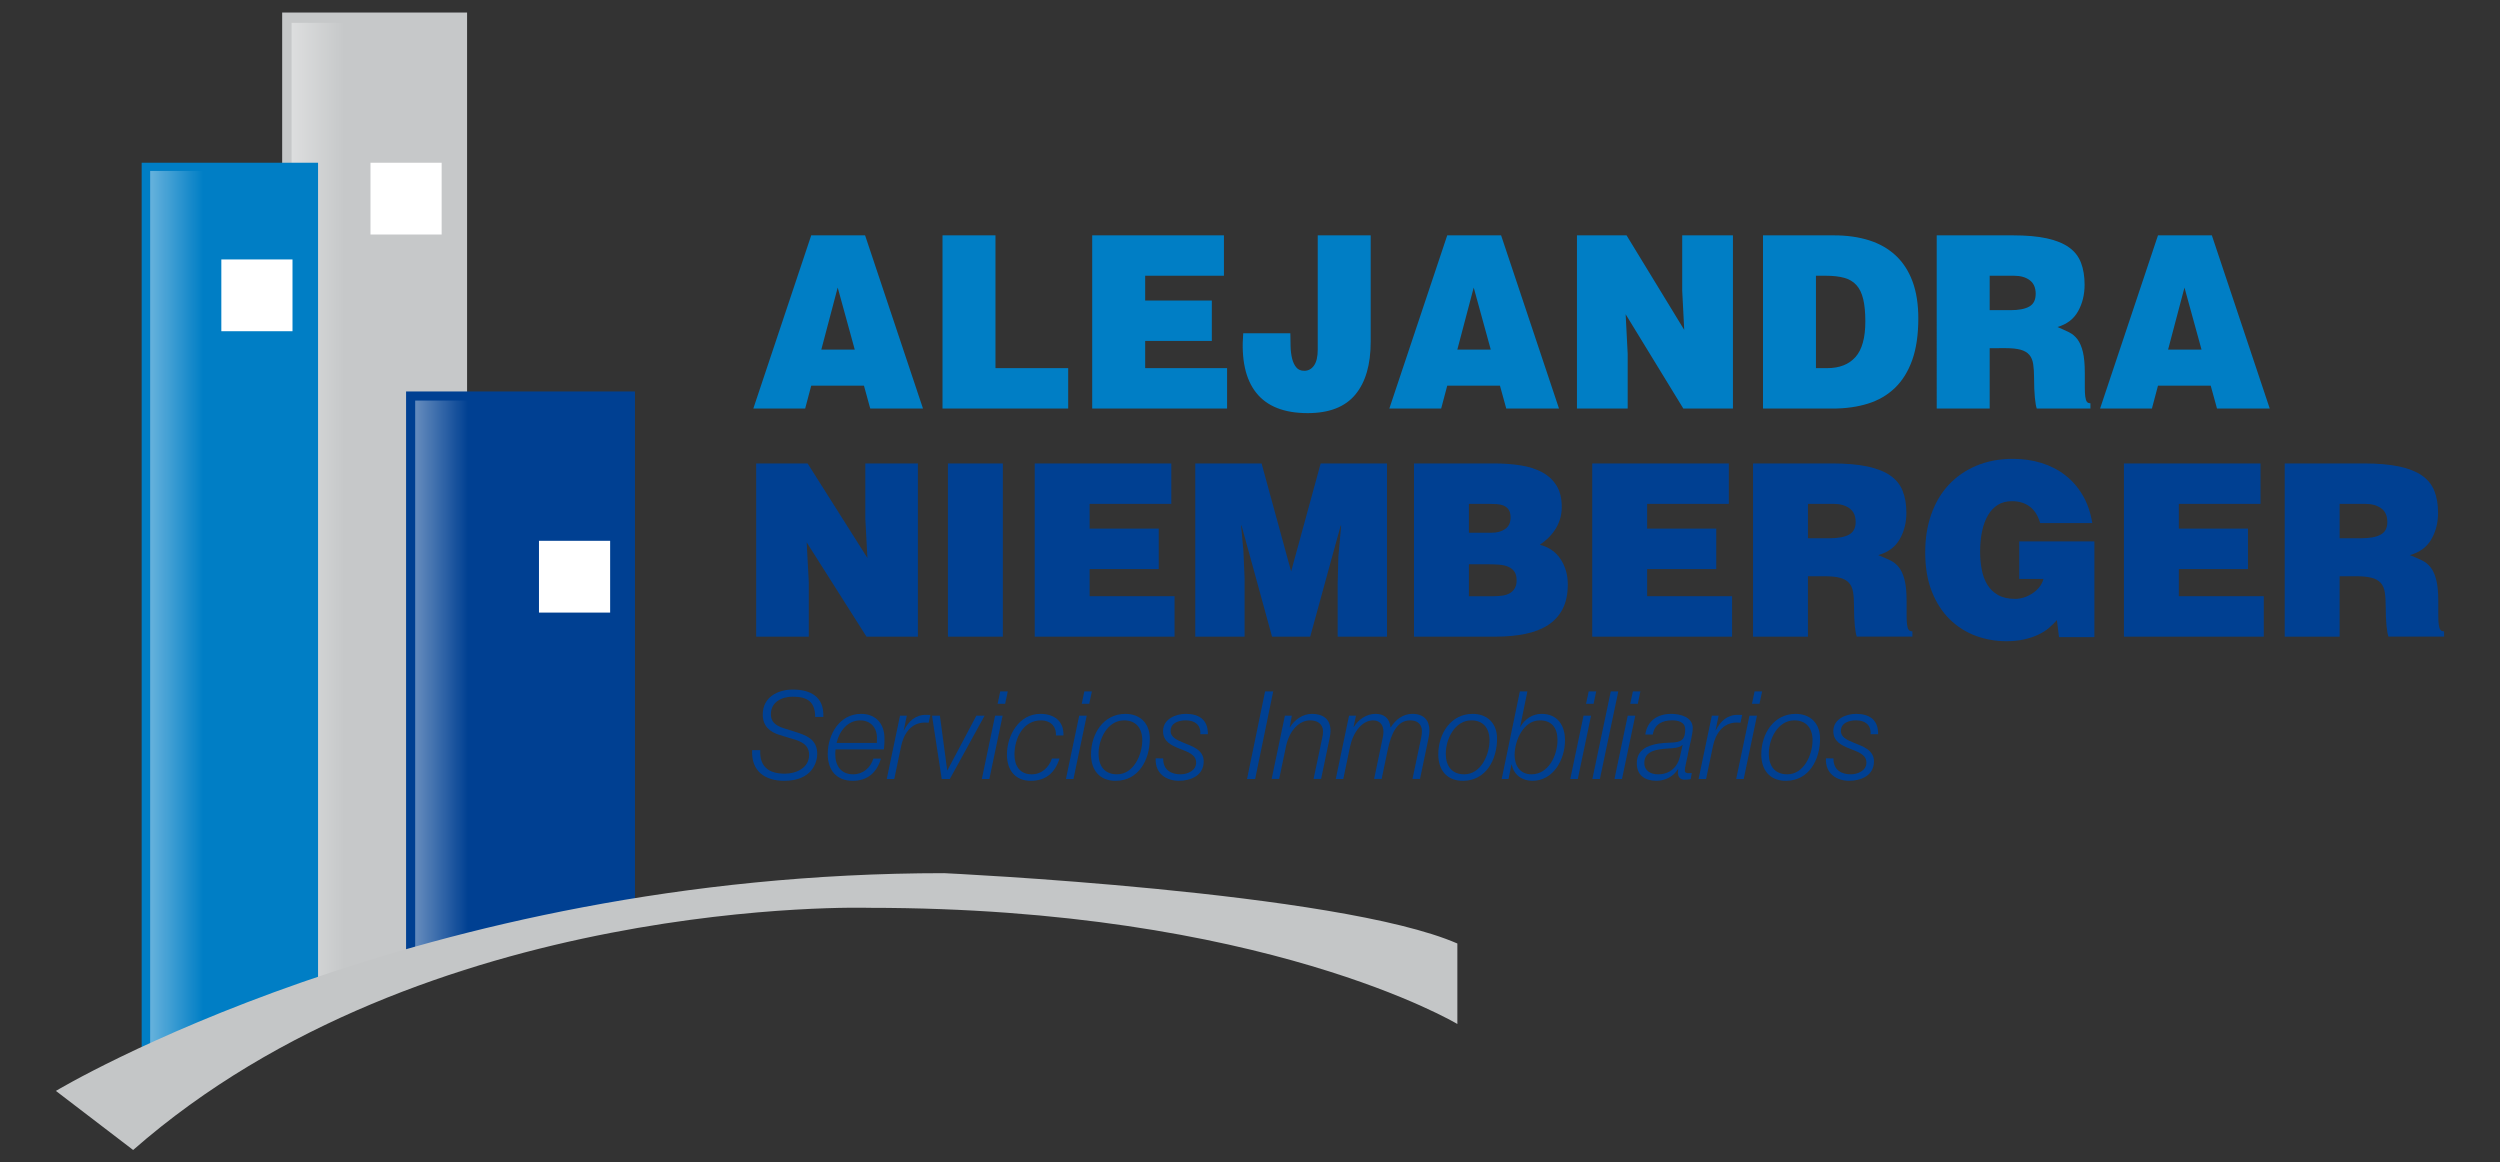 <?xml version="1.0" encoding="utf-8"?>
<!-- Generator: Adobe Illustrator 17.0.0, SVG Export Plug-In . SVG Version: 6.00 Build 0)  -->
<!DOCTYPE svg PUBLIC "-//W3C//DTD SVG 1.1//EN" "http://www.w3.org/Graphics/SVG/1.1/DTD/svg11.dtd">
<svg version="1.1" id="Capa_1" xmlns="http://www.w3.org/2000/svg" xmlns:xlink="http://www.w3.org/1999/xlink" x="0px" y="0px"
	 width="200px" height="93px" viewBox="0 0 200 93" enable-background="new 0 0 200 93" xml:space="preserve">
<rect x="0" y="0" width="200" height="93" fill="#333333" stroke="none"/>
<polygon fill="#C6C8C9" points="37.366,76.524 22.573,81.921 22.573,1 37.366,1 "/>
<polygon fill="#004092" points="50.796,73.188 32.486,77.736 32.486,31.315 50.796,31.315 "/>
<g>
	<path fill="#007EC5" d="M60.266,32.684l4.632-13.857h4.309l4.632,13.857H69.62l-0.503-1.828h-4.219l-0.485,1.828H60.266z
		 M67.016,23.004l-1.311,4.965h2.675L67.016,23.004z"/>
	<path fill="#007EC5" d="M75.401,32.684V18.828h4.237v10.624h5.817v3.233H75.401V32.684z"/>
	<path fill="#007EC5" d="M87.376,32.684V18.828h10.539v3.233h-6.302v1.982h5.333v3.233h-5.333v2.175h6.553v3.233H87.376z"/>
	<path fill="#007EC5" d="M103.229,26.661c0,0.359,0.006,0.719,0.018,1.078s0.054,0.68,0.126,0.962s0.182,0.513,0.332,0.693
		c0.149,0.18,0.362,0.269,0.637,0.269c0.323,0,0.583-0.141,0.781-0.423c0.197-0.282,0.296-0.705,0.296-1.27v-9.142h4.237v8.506
		c0,1.835-0.41,3.246-1.23,4.234c-0.82,0.988-2.092,1.482-3.815,1.482c-1.879,0-3.25-0.542-4.112-1.626s-1.209-2.672-1.041-4.763
		C99.458,26.661,103.229,26.661,103.229,26.661z"/>
	<path fill="#007EC5" d="M111.147,32.684l4.632-13.857h4.309l4.632,13.857h-4.219l-0.503-1.828h-4.219l-0.485,1.828H111.147z
		 M117.897,23.004l-1.311,4.965h2.675L117.897,23.004z"/>
	<path fill="#007EC5" d="M134.738,26.391l-0.162-3.156v-4.407h4.058v13.857h-3.968l-4.614-7.544l0.162,3.156v4.388h-4.058V18.828
		h3.968L134.738,26.391z"/>
	<path fill="#007EC5" d="M141.04,32.684V18.828h5.673c1.041,0,1.978,0.132,2.81,0.395s1.541,0.667,2.128,1.212
		c0.586,0.545,1.035,1.235,1.347,2.069c0.311,0.834,0.467,1.822,0.467,2.964c0,1.309-0.161,2.419-0.485,3.329
		c-0.323,0.911-0.784,1.655-1.383,2.233c-0.598,0.577-1.32,0.998-2.163,1.26c-0.844,0.263-1.787,0.395-2.828,0.395h-5.566V32.684z
		 M145.277,29.451h0.898c0.981,0,1.735-0.295,2.262-0.886c0.526-0.59,0.79-1.54,0.79-2.848c0-0.718-0.057-1.315-0.171-1.79
		c-0.114-0.475-0.296-0.85-0.548-1.126c-0.251-0.276-0.578-0.468-0.979-0.577s-0.883-0.164-1.445-0.164h-0.808v7.391H145.277z"/>
	<path fill="#007EC5" d="M159.174,27.854v4.831h-4.237V18.828h6.104c1.077,0,1.981,0.08,2.711,0.241
		c0.73,0.161,1.32,0.401,1.769,0.722c0.449,0.321,0.769,0.731,0.96,1.232c0.191,0.5,0.287,1.084,0.287,1.751
		c0,0.795-0.174,1.504-0.521,2.126c-0.347,0.623-0.898,1.043-1.652,1.261c0.335,0.141,0.64,0.279,0.916,0.414
		c0.275,0.135,0.505,0.327,0.691,0.577c0.185,0.25,0.329,0.587,0.431,1.01c0.101,0.423,0.152,0.981,0.152,1.674
		c0,0.449,0,0.827,0,1.135s0.012,0.558,0.036,0.751c0.024,0.192,0.066,0.33,0.126,0.414c0.059,0.084,0.155,0.125,0.287,0.125v0.423
		h-4.291c-0.06-0.154-0.111-0.443-0.153-0.866c-0.042-0.423-0.063-0.943-0.063-1.559c0-0.449-0.024-0.828-0.072-1.136
		s-0.153-0.555-0.314-0.741c-0.162-0.186-0.392-0.32-0.691-0.404c-0.299-0.083-0.694-0.125-1.185-0.125L159.174,27.854
		L159.174,27.854z M159.174,24.813h1.67c0.658,0,1.158-0.096,1.499-0.289c0.341-0.192,0.512-0.532,0.512-1.02
		s-0.159-0.85-0.476-1.087c-0.317-0.237-0.727-0.356-1.23-0.356h-1.975V24.813L159.174,24.813z"/>
	<path fill="#007EC5" d="M168.007,32.684l4.632-13.857h4.309l4.632,13.857h-4.219l-0.503-1.828h-4.219l-0.485,1.828H168.007z
		 M174.758,23.004l-1.311,4.965h2.675L174.758,23.004z"/>
</g>
<g>
	<path fill="#004092" d="M69.393,44.638l-0.168-3.156v-4.407h4.207v13.857h-4.114l-4.784-7.544l0.168,3.156v4.388h-4.207V37.075
		h4.114L69.393,44.638z"/>
	<path fill="#004092" d="M75.834,50.931V37.075h4.393v13.857L75.834,50.931L75.834,50.931z"/>
	<path fill="#004092" d="M82.777,50.931V37.075h10.927v3.233H87.17v1.982h5.529v3.233H87.17v2.175h6.794v3.233
		C93.964,50.931,82.777,50.931,82.777,50.931z"/>
	<path fill="#004092" d="M95.621,50.931V37.075h5.305l2.364,8.641l2.364-8.641h5.306v13.857h-3.947v-4.234l0.056-2.155l0.223-2.502
		h-0.037l-2.439,8.891h-3.053l-2.439-8.891h-0.037l0.186,2.04l0.093,2.155v4.696L95.621,50.931L95.621,50.931z"/>
	<path fill="#004092" d="M113.119,50.931V37.075h6.404c0.757,0,1.464,0.052,2.122,0.154c0.658,0.103,1.231,0.286,1.722,0.549
		c0.49,0.263,0.875,0.619,1.154,1.068s0.419,1.02,0.419,1.713c0,0.359-0.05,0.693-0.149,1.001s-0.233,0.587-0.4,0.837
		c-0.168,0.25-0.357,0.475-0.568,0.674s-0.422,0.369-0.633,0.51c0.732,0.192,1.287,0.58,1.666,1.164
		c0.378,0.584,0.568,1.254,0.568,2.011c0,0.77-0.137,1.421-0.41,1.954c-0.273,0.533-0.661,0.962-1.163,1.289
		c-0.503,0.327-1.111,0.565-1.824,0.712c-0.714,0.148-1.505,0.221-2.374,0.221h-6.534V50.931z M117.513,40.308v2.31h1.824
		c0.434,0,0.794-0.099,1.08-0.299c0.285-0.199,0.428-0.503,0.428-0.914c0-0.269-0.05-0.478-0.149-0.626
		c-0.099-0.147-0.233-0.256-0.4-0.327c-0.168-0.07-0.357-0.112-0.568-0.125s-0.434-0.019-0.67-0.019H117.513z M117.513,45.139v2.56
		h1.917c0.273,0,0.524-0.016,0.754-0.048c0.229-0.032,0.428-0.096,0.596-0.192s0.301-0.228,0.4-0.395s0.149-0.378,0.149-0.635
		c0-0.308-0.062-0.545-0.186-0.712c-0.124-0.167-0.292-0.295-0.503-0.385s-0.465-0.144-0.763-0.163
		c-0.298-0.019-0.621-0.029-0.968-0.029h-1.396V45.139z"/>
	<path fill="#004092" d="M127.378,50.931V37.075h10.927v3.233h-6.534v1.982h5.529v3.233h-5.529v2.175h6.795v3.233
		C138.566,50.931,127.378,50.931,127.378,50.931z"/>
	<path fill="#004092" d="M144.635,46.101v4.831h-4.393V37.075h6.329c1.117,0,2.054,0.08,2.811,0.241
		c0.757,0.161,1.368,0.401,1.834,0.722c0.465,0.321,0.797,0.731,0.996,1.232c0.198,0.5,0.298,1.085,0.298,1.751
		c0,0.796-0.18,1.505-0.54,2.127c-0.36,0.622-0.931,1.043-1.713,1.26c0.347,0.141,0.664,0.279,0.949,0.414
		c0.285,0.135,0.524,0.327,0.717,0.577c0.192,0.25,0.341,0.587,0.447,1.01c0.105,0.423,0.158,0.982,0.158,1.674
		c0,0.449,0,0.828,0,1.136s0.012,0.558,0.037,0.75s0.068,0.33,0.13,0.414s0.161,0.125,0.298,0.125v0.423h-4.449
		c-0.062-0.154-0.115-0.442-0.158-0.866c-0.044-0.423-0.065-0.943-0.065-1.559c0-0.449-0.025-0.827-0.075-1.136
		c-0.05-0.308-0.158-0.555-0.326-0.741s-0.407-0.321-0.717-0.404s-0.72-0.125-1.229-0.125h-1.339V46.101z M144.635,43.06h1.731
		c0.682,0,1.201-0.096,1.555-0.289c0.354-0.192,0.531-0.532,0.531-1.02s-0.165-0.85-0.493-1.087
		c-0.329-0.237-0.754-0.356-1.275-0.356h-2.048v2.752H144.635z"/>
	<path fill="#004092" d="M167.55,50.97h-2.83l-0.168-1.366c-0.186,0.218-0.4,0.43-0.642,0.635c-0.242,0.206-0.528,0.385-0.856,0.539
		c-0.329,0.154-0.705,0.279-1.126,0.375c-0.422,0.096-0.894,0.144-1.415,0.144c-0.856,0-1.676-0.144-2.457-0.433
		c-0.782-0.289-1.474-0.728-2.076-1.318c-0.602-0.59-1.08-1.331-1.433-2.223c-0.354-0.892-0.53-1.94-0.53-3.147
		c0-1.103,0.161-2.114,0.484-3.031s0.788-1.703,1.396-2.358c0.608-0.654,1.346-1.164,2.215-1.53
		c0.869-0.366,1.843-0.549,2.923-0.549c0.807,0,1.564,0.109,2.271,0.327s1.34,0.542,1.899,0.972c0.558,0.43,1.027,0.966,1.405,1.607
		c0.378,0.642,0.636,1.386,0.772,2.233h-4.17c-0.162-0.577-0.434-1.014-0.819-1.309c-0.385-0.295-0.863-0.443-1.433-0.443
		c-0.434,0-0.81,0.096-1.126,0.289c-0.317,0.193-0.58,0.469-0.791,0.828c-0.211,0.359-0.37,0.786-0.475,1.28
		c-0.106,0.494-0.158,1.049-0.158,1.665c0,0.488,0.043,0.959,0.13,1.414c0.087,0.456,0.236,0.856,0.447,1.203
		c0.211,0.346,0.496,0.622,0.856,0.828c0.36,0.205,0.819,0.308,1.378,0.308c0.223,0,0.456-0.038,0.698-0.115
		c0.242-0.077,0.468-0.186,0.68-0.327c0.211-0.141,0.394-0.308,0.549-0.5s0.264-0.411,0.326-0.654h-1.936V43.31h6.013L167.55,50.97
		L167.55,50.97z"/>
	<path fill="#004092" d="M169.914,50.931V37.075h10.927v3.233h-6.534v1.982h5.529v3.233h-5.529v2.175h6.795v3.233
		C181.102,50.931,169.914,50.931,169.914,50.931z"/>
	<path fill="#004092" d="M187.17,46.101v4.831h-4.393V37.075h6.329c1.117,0,2.054,0.08,2.811,0.241
		c0.757,0.161,1.368,0.401,1.834,0.722c0.465,0.321,0.797,0.731,0.996,1.232c0.198,0.5,0.298,1.085,0.298,1.751
		c0,0.796-0.18,1.505-0.54,2.127c-0.36,0.622-0.931,1.043-1.713,1.26c0.347,0.141,0.664,0.279,0.949,0.414
		c0.285,0.135,0.524,0.327,0.717,0.577c0.192,0.25,0.341,0.587,0.447,1.01c0.105,0.423,0.158,0.982,0.158,1.674
		c0,0.449,0,0.828,0,1.136s0.012,0.558,0.037,0.75s0.068,0.33,0.13,0.414s0.161,0.125,0.298,0.125v0.423h-4.449
		c-0.062-0.154-0.115-0.442-0.158-0.866c-0.044-0.423-0.065-0.943-0.065-1.559c0-0.449-0.025-0.827-0.075-1.136
		c-0.05-0.308-0.158-0.555-0.326-0.741s-0.407-0.321-0.717-0.404s-0.72-0.125-1.229-0.125h-1.339V46.101z M187.17,43.06h1.731
		c0.682,0,1.201-0.096,1.555-0.289c0.354-0.192,0.531-0.532,0.531-1.02s-0.165-0.85-0.493-1.087
		c-0.329-0.237-0.754-0.356-1.275-0.356h-2.048v2.752H187.17z"/>
</g>
<g>
	<path fill="#004092" d="M65.217,57.354c-0.01-1.226-0.64-1.619-1.806-1.619c-0.841,0-1.74,0.402-1.74,1.403
		c0,0.746,0.573,0.981,1.147,1.158l0.726,0.226c0.937,0.294,1.835,0.608,1.835,1.785c0,0.687-0.421,2.158-2.638,2.158
		c-1.529,0-2.648-0.755-2.571-2.453h0.65c-0.067,1.364,0.726,1.883,1.969,1.883c0.889,0,1.94-0.451,1.94-1.501
		c0-0.991-0.937-1.167-1.692-1.393l-0.669-0.206c-0.793-0.236-1.348-0.726-1.348-1.629c0-1.403,1.204-2.001,2.418-2.001
		c1.386,0,2.504,0.569,2.428,2.187h-0.649V57.354z"/>
	<path fill="#004092" d="M66.85,59.954c-0.019,0.118-0.029,0.255-0.029,0.392c0,0.912,0.459,1.599,1.434,1.599
		c0.784,0,1.386-0.52,1.615-1.256h0.602c-0.325,1.128-1.08,1.776-2.246,1.776c-1.3,0-2.007-0.834-2.007-2.148
		c0-1.599,0.975-3.208,2.667-3.208c1.185,0,1.873,0.795,1.873,1.972c0,0.284-0.01,0.569-0.048,0.873H66.85z M70.148,59.434
		c0-0.137,0.009-0.265,0.009-0.392c0-0.844-0.516-1.412-1.348-1.412c-0.994,0-1.673,0.863-1.883,1.805h3.222V59.434z"/>
	<path fill="#004092" d="M72.001,57.256h0.545l-0.249,1.167h0.019c0.382-0.726,0.908-1.246,1.787-1.236c0.105,0,0.22,0,0.325,0.01
		l-0.134,0.618c-0.115,0-0.229-0.01-0.344-0.01c-1.08,0.02-1.654,0.912-1.854,1.864l-0.554,2.649H70.94L72.001,57.256z"/>
	<path fill="#004092" d="M74.562,57.256h0.631l0.583,4.365h0.019l2.313-4.365h0.66l-2.781,5.062h-0.65L74.562,57.256z"/>
	<path fill="#004092" d="M79.608,57.256h0.602l-1.061,5.062h-0.602L79.608,57.256z M80.019,55.314h0.602l-0.21,0.991h-0.602
		L80.019,55.314z"/>
	<path fill="#004092" d="M84.473,58.836c0.048-0.756-0.478-1.207-1.185-1.207c-1.443,0-2.131,1.432-2.131,2.747
		c0,0.903,0.44,1.57,1.376,1.57c0.793,0,1.367-0.53,1.625-1.265h0.602c-0.363,1.158-1.109,1.785-2.303,1.785
		c-1.223,0-1.902-0.844-1.902-2.09c0-1.579,0.985-3.267,2.676-3.267c1.07,0,1.883,0.549,1.845,1.727
		C85.076,58.836,84.473,58.836,84.473,58.836z"/>
	<path fill="#004092" d="M86.336,57.256h0.602l-1.061,5.062h-0.602L86.336,57.256z M86.747,55.314h0.602l-0.21,0.991h-0.602
		L86.747,55.314z"/>
	<path fill="#004092" d="M91.984,59.091c0,1.707-0.908,3.375-2.733,3.375c-1.271,0-1.969-0.844-1.969-2.109
		c0-1.658,0.994-3.247,2.753-3.247C91.181,57.109,91.984,57.845,91.984,59.091z M91.382,59.218c0-0.942-0.487-1.589-1.453-1.589
		c-1.319,0-2.045,1.481-2.045,2.668c0,0.981,0.478,1.648,1.481,1.648C90.684,61.945,91.382,60.395,91.382,59.218z"/>
	<path fill="#004092" d="M93.054,60.67c-0.01,0.981,0.698,1.275,1.396,1.275c0.535,0,1.242-0.284,1.242-0.932
		c0-0.657-0.679-0.863-1.328-1.119c-0.66-0.265-1.319-0.569-1.319-1.403c0-0.981,1.032-1.383,1.826-1.383
		c1.032,0,1.778,0.461,1.759,1.628h-0.602c0.048-0.775-0.478-1.108-1.157-1.108c-0.526,0-1.223,0.167-1.223,0.863
		c0,0.471,0.488,0.707,1.042,0.932c0.679,0.275,1.606,0.559,1.606,1.491c0,1.138-1.051,1.55-1.988,1.55
		c-0.946,0-1.911-0.53-1.854-1.795L93.054,60.67L93.054,60.67z"/>
	<path fill="#004092" d="M101.206,55.314h0.65l-1.443,7.004h-0.65L101.206,55.314z"/>
	<path fill="#004092" d="M102.792,57.256h0.554l-0.172,0.922h0.019c0.373-0.598,1.023-1.069,1.759-1.069
		c0.86,0,1.491,0.392,1.491,1.363c0,0.157-0.029,0.363-0.076,0.598l-0.679,3.247h-0.602l0.688-3.267
		c0.038-0.157,0.067-0.343,0.067-0.51c0-0.667-0.497-0.912-1.032-0.912c-0.87,0-1.663,0.804-1.931,2.089l-0.545,2.6h-0.602
		L102.792,57.256z"/>
	<path fill="#004092" d="M107.923,57.256h0.554l-0.191,0.883l0.019,0.019c0.354-0.588,1.003-1.05,1.739-1.05
		c0.688,0,1.128,0.363,1.195,1.079h0.019c0.382-0.618,0.994-1.079,1.73-1.079c0.946,0,1.367,0.549,1.367,1.334
		c0,0.177-0.028,0.373-0.067,0.579l-0.688,3.296h-0.602l0.698-3.316c0.038-0.176,0.057-0.353,0.057-0.51
		c0-0.5-0.306-0.863-0.937-0.863c-1.051,0-1.52,1.05-1.797,2.354l-0.488,2.335h-0.602l0.688-3.296
		c0.038-0.167,0.057-0.334,0.057-0.49c0-0.49-0.248-0.902-0.831-0.902c-0.87,0-1.596,0.942-1.844,2.119l-0.536,2.57h-0.602
		L107.923,57.256z"/>
	<path fill="#004092" d="M119.765,59.091c0,1.707-0.908,3.375-2.733,3.375c-1.271,0-1.969-0.844-1.969-2.109
		c0-1.658,0.994-3.247,2.753-3.247C118.962,57.109,119.765,57.845,119.765,59.091z M119.162,59.218c0-0.942-0.488-1.589-1.453-1.589
		c-1.319,0-2.046,1.481-2.046,2.668c0,0.981,0.478,1.648,1.482,1.648C118.465,61.945,119.162,60.395,119.162,59.218z"/>
	<path fill="#004092" d="M121.589,55.314h0.602l-0.583,2.835h0.019c0.344-0.608,0.956-1.04,1.701-1.04
		c1.252,0,1.873,0.902,1.873,2.109c0,1.54-0.927,3.247-2.609,3.247c-0.822,0-1.491-0.471-1.653-1.305h-0.019l-0.239,1.158h-0.545
		L121.589,55.314z M124.6,59.199c0-0.942-0.44-1.57-1.415-1.57c-1.319,0-2.017,1.628-2.017,2.776c0,0.853,0.44,1.54,1.348,1.54
		C123.883,61.945,124.6,60.435,124.6,59.199z"/>
	<path fill="#004092" d="M126.683,57.256h0.602l-1.061,5.062h-0.602L126.683,57.256z M127.094,55.314h0.602l-0.21,0.991h-0.602
		L127.094,55.314z"/>
	<path fill="#004092" d="M128.862,55.314h0.602l-1.472,7.004h-0.602L128.862,55.314z"/>
	<path fill="#004092" d="M130.219,57.256h0.602l-1.061,5.062h-0.602L130.219,57.256z M130.63,55.314h0.602l-0.21,0.991h-0.602
		L130.63,55.314z"/>
	<path fill="#004092" d="M131.623,58.767c0.163-1.148,1.023-1.658,2.084-1.658c0.669,0,1.711,0.236,1.711,1.128
		c0,0.49-0.21,1.256-0.306,1.707c-0.22,1.138-0.325,1.403-0.325,1.707c0,0.176,0.172,0.206,0.315,0.206
		c0.086,0,0.153-0.01,0.239-0.02l-0.086,0.49c-0.134,0.029-0.335,0.049-0.497,0.049c-0.334,0-0.516-0.216-0.526-0.549
		c0-0.088,0.01-0.186,0.019-0.275l-0.019-0.02c-0.344,0.589-1.023,0.932-1.711,0.932c-0.898,0-1.577-0.412-1.577-1.403
		c0-1.069,0.831-1.413,1.711-1.57c0.631-0.098,1.185-0.049,1.567-0.147c0.392-0.098,0.593-0.324,0.593-0.991
		c0-0.598-0.583-0.726-1.042-0.726c-0.765,0-1.424,0.294-1.548,1.138h-0.602V58.767z M134.605,59.611l-0.019-0.02
		c-0.191,0.245-0.784,0.265-1.09,0.285c-0.736,0.059-1.95,0.098-1.95,1.158c0,0.647,0.526,0.912,1.099,0.912
		c0.965,0,1.577-0.598,1.768-1.481L134.605,59.611z"/>
	<path fill="#004092" d="M136.946,57.256h0.545l-0.248,1.167h0.019c0.382-0.726,0.908-1.246,1.787-1.236c0.105,0,0.22,0,0.325,0.01
		l-0.134,0.618c-0.115,0-0.229-0.01-0.344-0.01c-1.08,0.02-1.653,0.912-1.854,1.864l-0.554,2.649h-0.602L136.946,57.256z"/>
	<path fill="#004092" d="M139.956,57.256h0.602l-1.061,5.062h-0.602L139.956,57.256z M140.367,55.314h0.602l-0.21,0.991h-0.602
		L140.367,55.314z"/>
	<path fill="#004092" d="M145.605,59.091c0,1.707-0.908,3.375-2.733,3.375c-1.271,0-1.969-0.844-1.969-2.109
		c0-1.658,0.994-3.247,2.753-3.247C144.802,57.109,145.605,57.845,145.605,59.091z M145.003,59.218c0-0.942-0.488-1.589-1.453-1.589
		c-1.319,0-2.046,1.481-2.046,2.668c0,0.981,0.478,1.648,1.482,1.648C144.305,61.945,145.003,60.395,145.003,59.218z"/>
	<path fill="#004092" d="M146.675,60.67c-0.01,0.981,0.698,1.275,1.396,1.275c0.535,0,1.243-0.284,1.243-0.932
		c0-0.657-0.679-0.863-1.329-1.119c-0.659-0.265-1.319-0.569-1.319-1.403c0-0.981,1.032-1.383,1.826-1.383
		c1.032,0,1.778,0.461,1.758,1.628h-0.602c0.048-0.775-0.478-1.108-1.156-1.108c-0.526,0-1.223,0.167-1.223,0.863
		c0,0.471,0.487,0.707,1.042,0.932c0.679,0.275,1.606,0.559,1.606,1.491c0,1.138-1.051,1.55-1.988,1.55
		c-0.946,0-1.912-0.53-1.854-1.795L146.675,60.67L146.675,60.67z"/>
</g>
<rect x="29.639" y="13.019" fill="#FFFFFF" width="5.693" height="5.742"/>
<rect x="43.118" y="43.265" fill="#FFFFFF" width="5.693" height="5.742"/>
<linearGradient id="SVGID_1_" gradientUnits="userSpaceOnUse" x1="-100.118" y1="227.079" x2="-95.885" y2="227.079" gradientTransform="matrix(1 0 0 -1 123.445 267.725)">
	<stop  offset="0" style="stop-color:#FFFFFF;stop-opacity:0.4"/>
	<stop  offset="1" style="stop-color:#FFFFFF;stop-opacity:0"/>
</linearGradient>
<rect x="23.327" y="1.827" fill="url(#SVGID_1_)" width="4.233" height="77.638"/>
<linearGradient id="SVGID_2_" gradientUnits="userSpaceOnUse" x1="-90.229" y1="212.834" x2="-85.996" y2="212.834" gradientTransform="matrix(1 0 0 -1 123.445 267.725)">
	<stop  offset="0" style="stop-color:#FFFFFF;stop-opacity:0.4"/>
	<stop  offset="1" style="stop-color:#FFFFFF;stop-opacity:0"/>
</linearGradient>
<rect x="33.216" y="32.045" fill="url(#SVGID_2_)" width="4.233" height="45.691"/>
<polygon fill="#007EC5" points="25.444,80.341 11.333,86.349 11.333,13.019 25.444,13.019 "/>
<rect x="17.707" y="20.756" fill="#FFFFFF" width="5.693" height="5.742"/>
<linearGradient id="SVGID_3_" gradientUnits="userSpaceOnUse" x1="-111.431" y1="218.333" x2="-107.198" y2="218.333" gradientTransform="matrix(1 0 0 -1 123.445 267.725)">
	<stop  offset="0" style="stop-color:#FFFFFF;stop-opacity:0.4"/>
	<stop  offset="1" style="stop-color:#FFFFFF;stop-opacity:0"/>
</linearGradient>
<rect x="12.014" y="13.676" fill="url(#SVGID_3_)" width="4.233" height="71.432"/>
<path fill="#C4C6C7" d="M4.472,87.273c0,0,28.932-17.42,71.057-17.42c0,0,31.528,1.474,41.06,5.627v6.44
	c0,0-15.484-9.294-47.062-9.294c0,0-35.519-1.106-58.876,19.373L4.472,87.273z"/>
</svg>
